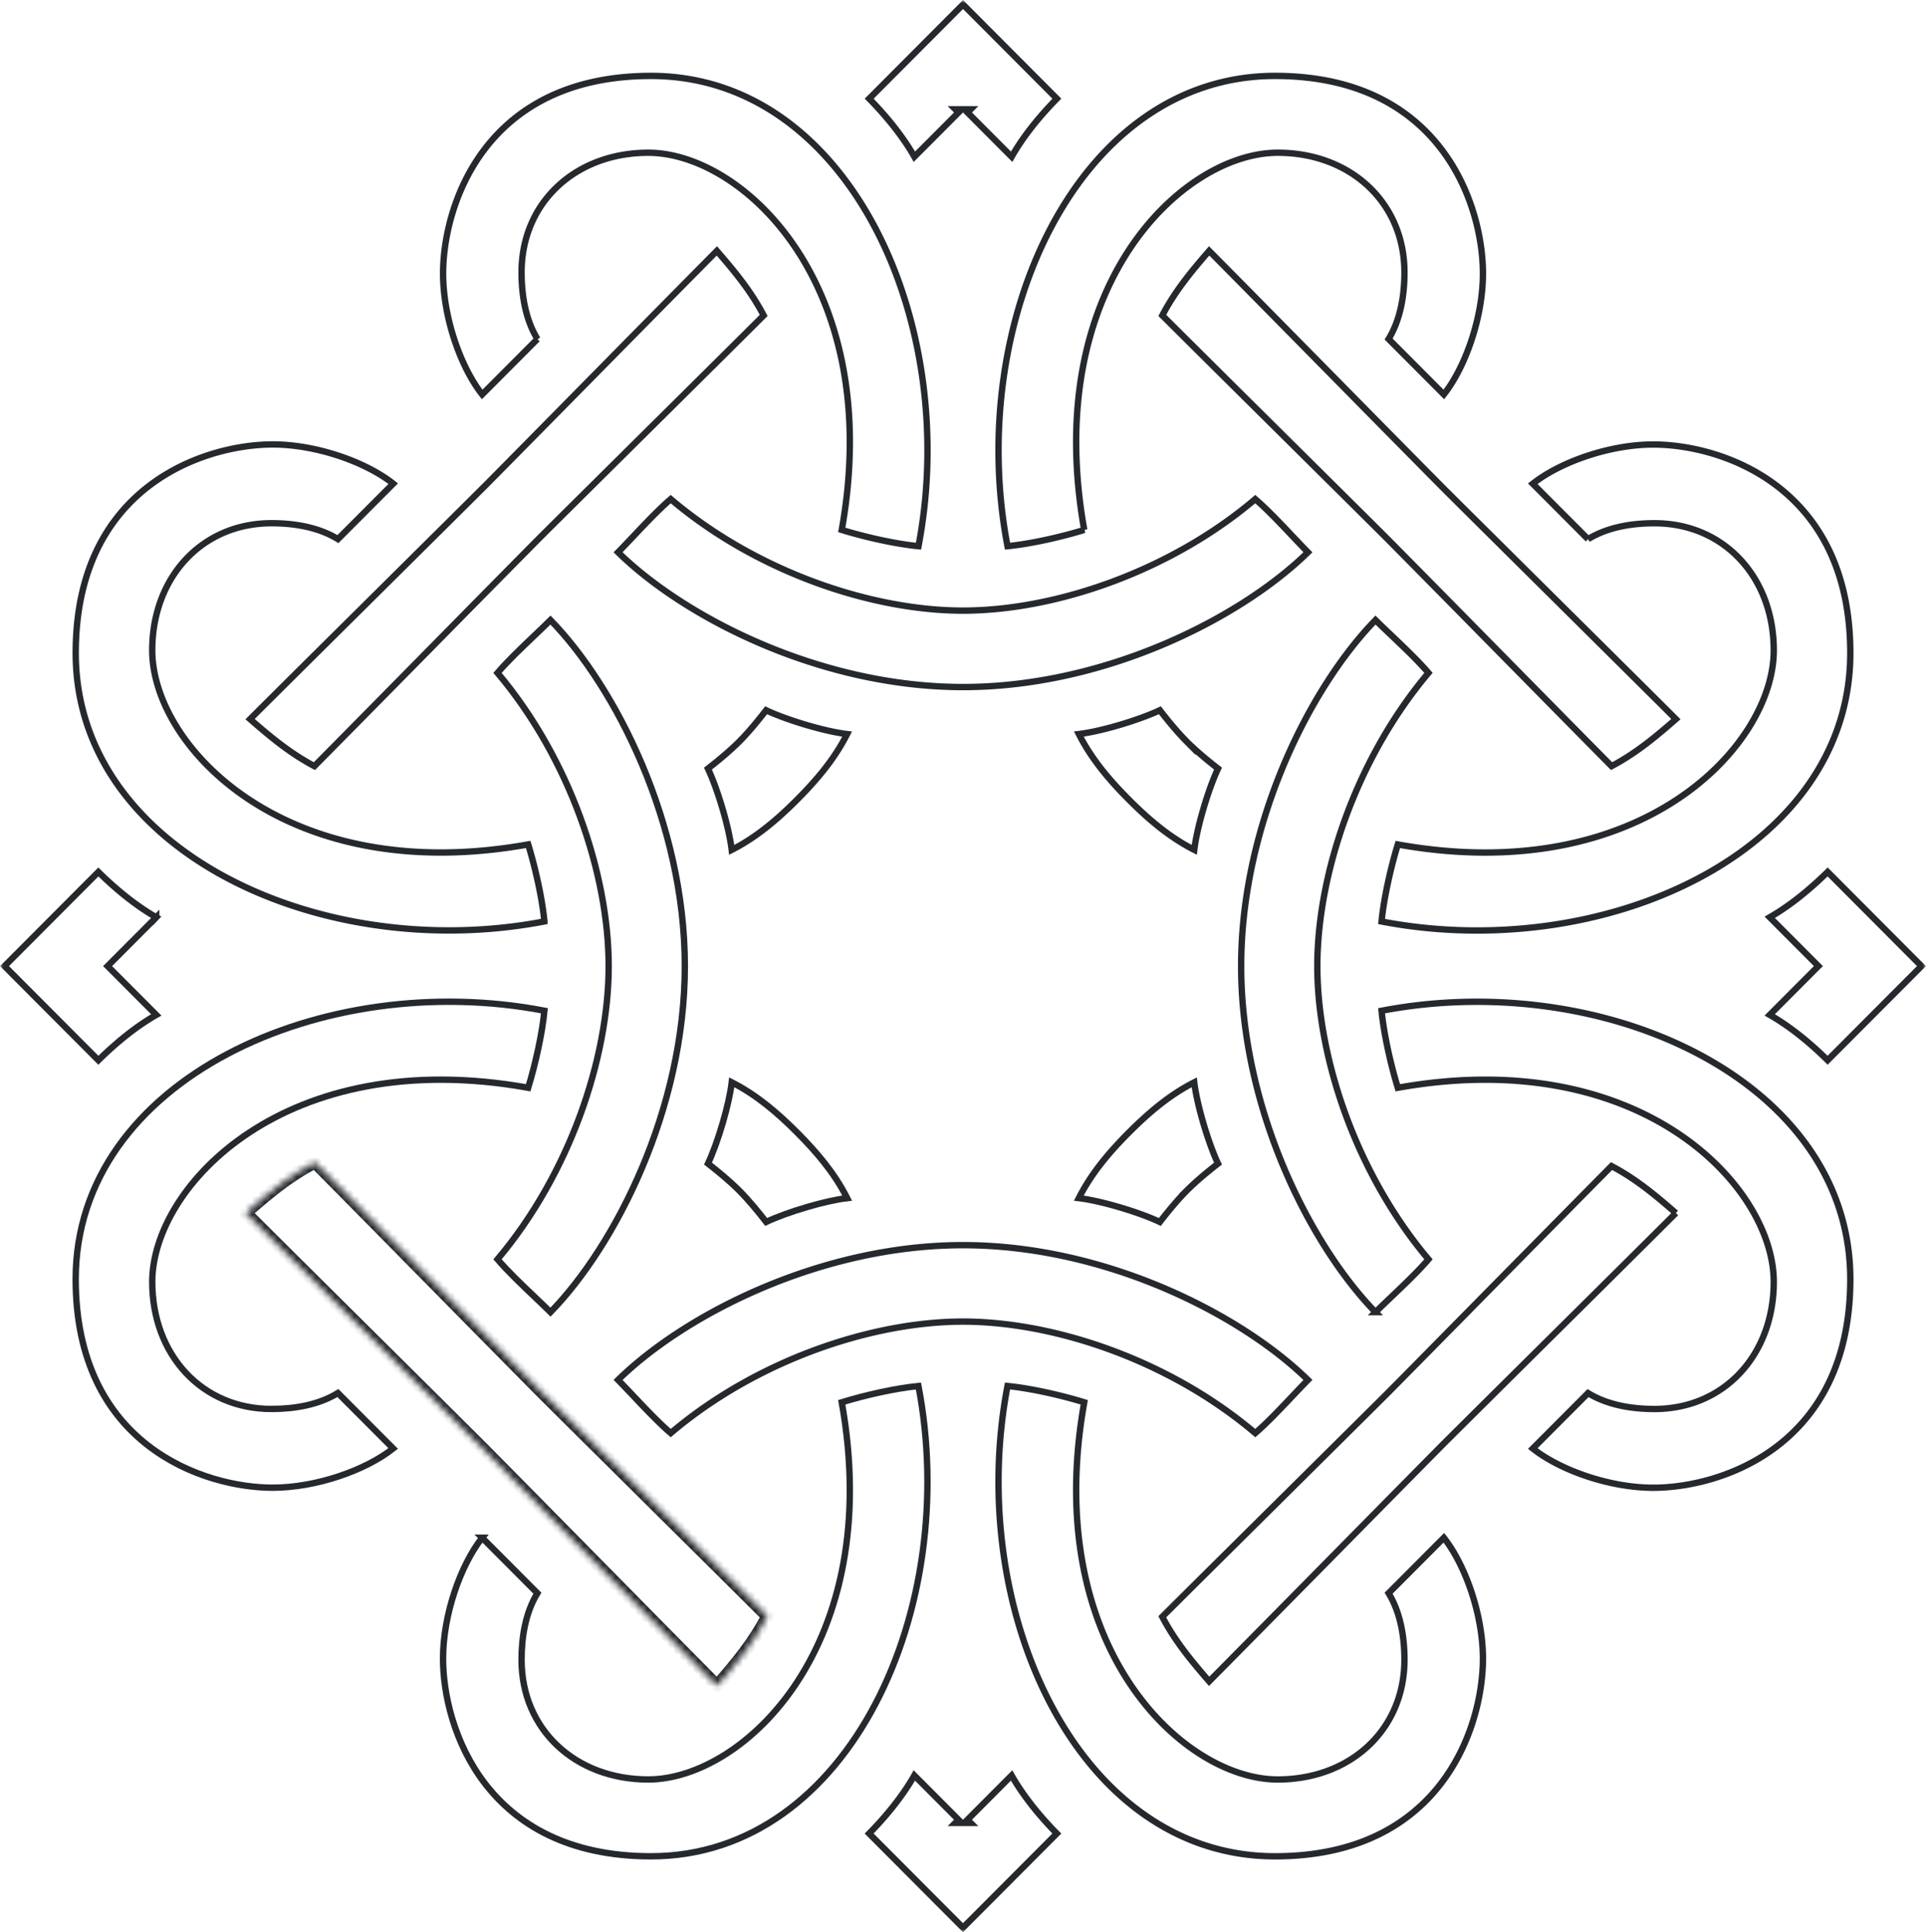 <svg xmlns="http://www.w3.org/2000/svg" width="302" height="303" fill="none"><mask id="a" width="302" height="303" x="0" y="0" maskUnits="userSpaceOnUse" style="mask-type:luminance"><path fill="#fff" d="M0 0h302v303H0V0Z"/></mask><g mask="url(#a)"><path stroke="#25292E" d="M151 17.136h-1.204l.501.503c-1.453 1.456-2.665 2.673-3.798 3.81-1.067 1.07-2.063 2.07-3.122 3.13-1.712-3.015-4.17-6.131-7.088-9.107L151.003.708l14.715 14.764c-2.921 2.976-5.377 6.092-7.088 9.108l-.02-.02c-2.175-2.18-4.091-4.1-6.901-6.92l.503-.504H151ZM93.966 58.029c6.138-6.236 12.284-12.463 18.438-18.683 2.907 3.351 5.381 6.373 7.344 10.119-2.399 2.398-10.07 10.006-17.703 17.576l-.567.563c-7.737 7.673-15.3 15.173-17.141 17.018a9751.422 9751.422 0 0 0-16.065 16.288c-7.997 8.116-16.418 16.663-18.972 19.232-3.732-1.972-6.744-4.455-10.084-7.372 3.072-3.073 11.826-11.756 20.078-19.943 7.377-7.318 14.354-14.24 16.512-16.398h.004l.147-.147c1.846-1.853 8.978-9.09 16.54-16.763l1.469-1.49Zm111.119 28.576c-10.458 10.26-31.75 21.136-54.085 21.136-22.334 0-43.626-10.877-54.085-21.137.737-.75 1.536-1.595 2.366-2.472 1.941-2.052 4.047-4.278 5.891-5.863 13.429 11.4 31.484 17.486 45.828 17.486 14.345 0 32.397-6.086 45.828-17.486 1.836 1.578 3.93 3.791 5.864 5.836.839.887 1.648 1.742 2.393 2.5Zm-78.539 27.111c2.244.657 4.538 1.191 6.281 1.399-2.02 4.002-4.862 7.286-7.771 10.215a.727.727 0 0 0-.057.054l-.002.002-.012.012-.01.012a1.376 1.376 0 0 1-.053.055c-2.922 2.922-6.195 5.779-10.189 7.809-.207-1.748-.739-4.049-1.394-6.301-.7-2.401-1.552-4.79-2.332-6.443 1.528-1.193 3.34-2.674 4.903-4.233l.002-.001c1.555-1.567 3.029-3.386 4.217-4.917 1.648.781 4.026 1.636 6.417 2.337Z"/><path stroke="#25292E" d="m176.945 125.332.001.001M84.268 53.17l-4.446 4.459-.085.085-4.131 4.144c-3.401-4.317-6.128-12.102-6.128-18.953 0-5.43 1.668-13.191 6.57-19.582 4.884-6.368 13.01-11.419 26.029-11.419 15.558 0 27.74 9.719 35.19 23.894 7.388 14.06 10.081 32.447 6.754 49.852-3.59-.346-8.435-1.441-12.032-2.553 3.39-19.018-.406-33.75-6.925-43.76-6.554-10.066-15.888-15.386-23.412-15.386-11.413 0-19.872 7.808-19.872 18.769 0 3.552.604 7.359 2.488 10.45Zm1.097 91.324c-17.346 3.336-35.667.633-49.678-6.779-14.127-7.475-23.814-19.698-23.814-35.31 0-13.065 5.034-21.218 11.38-26.118 6.369-4.918 14.102-6.591 19.514-6.591 6.828 0 14.585 2.737 18.89 6.15L52.99 84.54c-3.081-1.886-6.87-2.492-10.412-2.492-10.928 0-18.708 8.492-18.708 19.936 0 15.031 20.933 37.257 58.95 30.436 1.108 3.611 2.2 8.468 2.545 12.073v.001Zm199.408 7.356.352-.353-.352-.353-3.087-3.098a5527.475 5527.475 0 0 0-4.188-4.202c3.006-1.718 6.109-4.184 9.078-7.111l14.714 14.764-14.714 14.763c-2.966-2.931-6.073-5.394-9.078-7.111l7.275-7.299Zm-58.792-75.637c1.878 1.884 9.135 9.083 16.805 16.692l1.403 1.392c7.801 7.739 15.716 15.593 18.595 18.473-3.34 2.92-6.352 5.403-10.085 7.372-2.513-2.53-10.69-10.829-18.562-18.818a9944.22 9944.22 0 0 0-16.477-16.705h-.001c-1.78-1.783-8.813-8.76-16.212-16.097-8.099-8.033-16.635-16.499-19.195-19.06 1.965-3.746 4.439-6.768 7.346-10.12 3.127 3.145 12.078 12.227 20.381 20.653a8994.763 8994.763 0 0 0 16.002 16.218Zm-10.3 129.551c-10.225-10.494-21.065-31.852-21.065-54.264 0-22.412 10.84-43.77 21.065-54.264.747.738 1.589 1.54 2.462 2.371 2.046 1.949 4.266 4.062 5.846 5.913-11.363 13.473-17.43 31.588-17.43 45.98 0 14.392 6.067 32.503 17.43 45.979-1.586 1.857-3.818 3.982-5.871 5.938-.864.823-1.697 1.616-2.437 2.347Zm-29.582-89.458.854.859v-.039c1.34 1.25 2.783 2.422 4.036 3.401-.779 1.653-1.632 4.042-2.331 6.443-.656 2.251-1.188 4.552-1.394 6.301-3.994-2.03-7.267-4.887-10.19-7.81l-.071-.071c-.019-.022-.035-.037-.044-.046l-.01-.008c-2.911-2.932-5.76-6.218-7.783-10.225 1.743-.207 4.037-.741 6.281-1.399 2.392-.701 4.772-1.556 6.42-2.338 1.192 1.536 2.671 3.363 4.232 4.932Z"/><path stroke="#25292E" d="m249.005 84.547-8.662-8.69c4.308-3.414 12.065-6.151 18.893-6.151 5.411 0 13.145 1.673 19.514 6.591 6.346 4.9 11.38 13.053 11.38 26.118 0 15.614-9.688 27.837-23.814 35.311-14.012 7.413-32.336 10.115-49.683 6.777.345-3.608 1.437-8.466 2.546-12.078 38.017 6.82 58.95-15.406 58.95-30.436 0-11.448-7.78-19.937-18.708-19.937-3.543 0-7.334.603-10.416 2.495Zm-78.994-1.45c-3.597 1.112-8.439 2.204-12.032 2.553-3.327-17.407-.634-35.794 6.754-49.853 7.45-14.175 19.632-23.893 35.19-23.893 13.021 0 21.148 5.051 26.032 11.419 4.903 6.39 6.571 14.152 6.571 19.582 0 6.85-2.728 14.633-6.129 18.952l-8.662-8.69c1.881-3.092 2.485-6.897 2.485-10.447 0-10.961-8.462-18.768-19.872-18.768-7.522 0-16.857 5.32-23.411 15.384-6.52 10.011-10.316 24.743-6.926 43.761ZM151 285.864h1.205l-.502-.503 2.736-2.746c1.491-1.497 2.783-2.794 4.184-4.198 1.712 3.016 4.167 6.132 7.088 9.108l-14.714 14.763-11.639-11.678a4473.398 4473.398 0 0 1-3.076-3.085c2.921-2.976 5.376-6.092 7.088-9.108l1.89 1.897 5.03 5.047-.501.503H151Zm74.93-59.032-.057.057-.004.008c-2.018 2.03-8.636 8.746-15.758 15.972-8.343 8.464-17.376 17.63-20.516 20.789-2.91-3.352-5.384-6.374-7.346-10.119 2.557-2.56 11.078-11.01 19.169-19.035 7.404-7.344 14.449-14.33 16.235-16.119 1.77-1.779 8.714-8.827 16.023-16.246 8.012-8.131 16.463-16.708 19.02-19.281 3.733 1.969 6.745 4.451 10.085 7.368a9911.437 9911.437 0 0 1-18.687 18.566l-1.68 1.666c-7.595 7.535-14.705 14.589-16.484 16.374ZM151 195.259c22.335 0 43.627 10.877 54.085 21.137-.736.749-1.536 1.595-2.366 2.472-1.941 2.052-4.047 4.278-5.891 5.863-13.431-11.4-31.483-17.486-45.828-17.486-14.344 0-32.396 6.086-45.827 17.486-1.845-1.585-3.951-3.811-5.892-5.863-.83-.877-1.63-1.723-2.366-2.472 10.455-10.26 31.751-21.137 54.085-21.137Zm35.096-8.567-.002.003c-1.557 1.571-3.036 3.393-4.229 4.929-1.647-.782-4.028-1.638-6.422-2.339-2.244-.658-4.537-1.192-6.281-1.399 2.021-3.997 4.858-7.278 7.762-10.204h.003l.146-.146c2.923-2.92 6.197-5.78 10.19-7.81.207 1.748.739 4.049 1.394 6.301.7 2.401 1.552 4.79 2.332 6.443-1.524 1.19-3.333 2.667-4.893 4.222Z"/><path stroke="#25292E" d="M220.22 260.28c0-3.553-.604-7.355-2.485-10.446 1.767-1.771 4.27-4.283 6.413-6.434l2.25-2.258c3.4 4.317 6.128 12.102 6.128 18.953 0 5.43-1.669 13.191-6.572 19.582-4.885 6.368-13.011 11.419-26.031 11.419-15.558 0-27.74-9.719-35.19-23.894-7.388-14.06-10.082-32.447-6.754-49.853 3.593.347 8.435 1.442 12.032 2.554-3.39 19.018.406 33.75 6.926 43.761 6.554 10.065 15.889 15.385 23.411 15.385 11.413 0 19.872-7.808 19.872-18.769Zm39.016-26.979c-6.828 0-14.588-2.737-18.893-6.15 2.361-2.366 6.22-6.237 8.666-8.692 3.081 1.886 6.871 2.492 10.412 2.492 10.929 0 18.708-8.492 18.708-19.936 0-15.031-20.933-37.257-58.95-30.436-1.108-3.612-2.2-8.47-2.545-12.075 17.346-3.337 35.67-.635 49.682 6.778 14.126 7.474 23.814 19.696 23.814 35.31 0 13.065-5.034 21.218-11.38 26.118-6.369 4.918-14.103 6.591-19.514 6.591ZM17.224 151.147l-.352.354.352.352c3.019 3.026 5.007 5.02 7.279 7.3-3.006 1.717-6.112 4.183-9.078 7.111L.71 151.5l14.715-14.763c2.965 2.927 6.072 5.393 9.077 7.11l-.016.017a8174.336 8174.336 0 0 0-7.262 7.283Z"/><mask id="b" width="83" height="83" x="38" y="182" maskUnits="userSpaceOnUse" style="mask-type:luminance"><path fill="#fff" fill-rule="evenodd" d="M38.485 190.202c5.012 5.028 33.264 33.006 37.193 36.948 4.186 4.207 31.767 32.24 36.748 37.238 3.145-3.613 5.834-6.84 7.931-10.947-4.108-4.121-31.884-31.625-35.666-35.416-3.775-3.791-31.188-31.663-35.299-35.784-4.093 2.104-7.31 4.802-10.91 7.957l.003.004Z" clip-rule="evenodd"/></mask><g mask="url(#b)"><path fill="#25292E" d="m38.485 190.202-.709.705v.001l.709-.706Zm37.193 36.948.709-.705v-.001l-.709.706Zm36.748 37.238-.708.706.758.76.704-.81-.754-.656Zm7.931-10.947.89.454.33-.646-.512-.514-.708.706Zm-35.666-35.416-.708.705v.001l.708-.706Zm-35.299-35.784.708-.706-.515-.517-.65.334.457.889Zm-10.91 7.957-.66-.752-.801.702.752.756.709-.706Zm-.706.71c2.508 2.516 10.828 10.771 19.007 18.885 8.183 8.118 16.225 16.095 18.187 18.063l1.417-1.412c-1.967-1.973-10.017-9.957-18.195-18.071-8.182-8.117-16.495-16.366-18.999-18.877l-1.417 1.412Zm37.194 36.948c4.15 4.171 31.793 32.266 36.748 37.238l1.416-1.412c-5.007-5.024-32.525-32.994-36.747-37.237l-1.417 1.411Zm38.21 37.188c3.147-3.614 5.91-6.922 8.067-11.149l-1.781-.909c-2.036 3.988-4.651 7.135-7.794 10.745l1.508 1.313Zm7.885-12.309c-2.056-2.064-10.03-9.973-17.959-17.836-7.932-7.867-15.818-15.687-17.707-17.58l-1.416 1.412c1.894 1.898 9.786 9.725 17.715 17.588 7.932 7.867 15.899 15.77 17.95 17.828l1.417-1.412Zm-35.666-35.416c-3.734-3.749-31.219-31.694-35.299-35.784l-1.416 1.413c4.142 4.151 31.482 31.95 35.299 35.782l1.416-1.411Zm-36.464-35.967c-4.213 2.165-7.51 4.937-11.113 8.094l1.319 1.504c3.598-3.153 6.734-5.777 10.709-7.819l-.915-1.779Zm-11.162 9.552.003.003 1.417-1.411-.003-.003-1.417 1.411Z"/></g><path stroke="#25292E" d="m124.987 177.593.045.043.001.001.016.015.354-.353-.355.352c2.914 2.933 5.765 6.222 7.79 10.231-1.744.207-4.038.741-6.282 1.399-2.392.701-4.772 1.556-6.42 2.338-1.189-1.529-2.664-3.346-4.217-4.914l-.002-.002c-1.56-1.559-3.375-3.043-4.903-4.237.779-1.653 1.632-4.041 2.331-6.443.656-2.251 1.188-4.552 1.395-6.301 3.993 2.03 7.267 4.887 10.189 7.81M107.383 151.5c0 22.408-10.84 43.77-21.065 54.264-.746-.738-1.588-1.54-2.462-2.371-2.046-1.949-4.266-4.063-5.845-5.913 11.363-13.477 17.43-31.585 17.43-45.98 0-14.395-6.067-32.507-17.43-45.98 1.58-1.851 3.8-3.964 5.846-5.913.873-.832 1.715-1.633 2.461-2.371 10.226 10.49 21.065 31.856 21.065 54.264Z"/><path stroke="#25292E" d="m42.578 220.948.001-.004c3.54 0 7.325-.607 10.404-2.492 2.447 2.452 6.306 6.323 8.667 8.692-4.305 3.413-12.062 6.15-18.89 6.15-5.41 0-13.144-1.673-19.513-6.591-6.346-4.9-11.38-13.053-11.38-26.118 0-15.614 9.687-27.837 23.815-35.311 14.012-7.413 32.337-10.115 49.684-6.777-.345 3.608-1.437 8.468-2.545 12.078-38.017-6.82-58.95 15.406-58.95 30.436 0 11.444 7.779 19.937 18.707 19.937ZM75.6 241.142l8.665 8.692c-1.881 3.091-2.485 6.893-2.485 10.446 0 10.961 8.462 18.769 19.872 18.769 7.524 0 16.858-5.32 23.412-15.385 6.519-10.011 10.315-24.743 6.925-43.761 3.595-1.111 8.433-2.206 12.026-2.553 3.328 17.407.635 35.794-6.754 49.853-7.45 14.175-19.633 23.893-35.191 23.893-13.02 0-21.145-5.051-26.03-11.419-4.901-6.391-6.57-14.152-6.57-19.582 0-6.851 2.728-14.633 6.13-18.953Z"/></g></svg>
